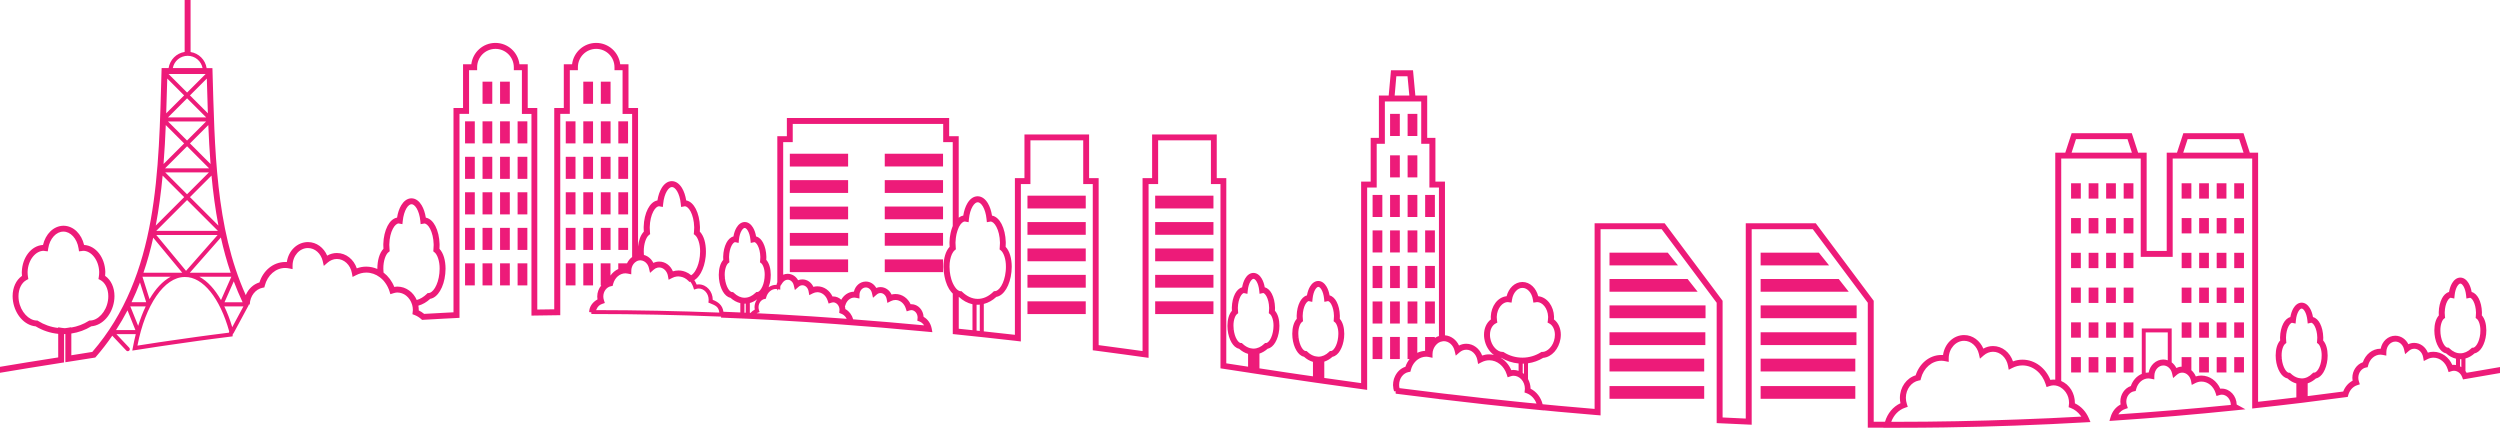 <?xml version="1.0" encoding="utf-8"?>
<!-- Generator: Adobe Illustrator 28.2.0, SVG Export Plug-In . SVG Version: 6.00 Build 0)  -->
<!DOCTYPE svg PUBLIC "-//W3C//DTD SVG 1.1//EN" "http://www.w3.org/Graphics/SVG/1.1/DTD/svg11.dtd">
<svg version="1.1" id="Layer_1" xmlns="http://www.w3.org/2000/svg" xmlns:xlink="http://www.w3.org/1999/xlink" x="0px" y="0px"
	 viewBox="0 0 523.28 89.55" style="enable-background:new 0 0 523.28 89.55;" xml:space="preserve">
<g>
	<defs>
		<rect id="SVGID_1_" x="-36.18" y="-716.34" width="595.28" height="841.89"/>
	</defs>
	<clipPath id="SVGID_00000052827172567304247100000018329812037229479346_">
		<use xlink:href="#SVGID_1_"  style="overflow:visible;"/>
	</clipPath>
	<g style="clip-path:url(#SVGID_00000052827172567304247100000018329812037229479346_);">
		<defs>
			<rect id="SVGID_00000104681734074716925980000008621271048439221392_" width="523.28" height="89.55"/>
		</defs>
		<clipPath id="SVGID_00000011020173465608205220000008534430872067298708_">
			<use xlink:href="#SVGID_00000104681734074716925980000008621271048439221392_"  style="overflow:visible;"/>
		</clipPath>
		<path style="clip-path:url(#SVGID_00000011020173465608205220000008534430872067298708_);fill:#ED1B79;" d="M300.34,40.8h-2.04
			v4.62h2.04V40.8z M294.63,45.42h2.04V40.8h-2.04V45.42z M290.96,45.42H293V40.8h-2.04V45.42z M287.3,45.42h2.04V40.8h-2.04V45.42z
			 M446.55,38.36h-2.04v3.21h2.04V38.36z M442.88,38.36h-2.04v3.21h2.04V38.36z M437.18,41.57h2.04v-3.21h-2.04V41.57z
			 M435.54,38.36h-2.04v3.21h2.04V38.36z M444.51,48.85h2.04v-3.21h-2.04V48.85z M440.84,48.85h2.04v-3.21h-2.04V48.85z
			 M437.18,48.85h2.04v-3.21h-2.04V48.85z M435.54,45.64h-2.04v3.21h2.04V45.64z M444.51,56.13h2.04v-3.21h-2.04V56.13z
			 M440.84,56.13h2.04v-3.21h-2.04V56.13z M437.18,56.13h2.04v-3.21h-2.04V56.13z M435.54,52.92h-2.04v3.21h2.04V52.92z
			 M444.51,63.41h2.04V60.2h-2.04V63.41z M440.84,63.41h2.04V60.2h-2.04V63.41z M437.18,63.41h2.04V60.2h-2.04V63.41z M435.54,60.19
			h-2.04v3.21h2.04V60.19z M444.51,70.69h2.04v-3.21h-2.04V70.69z M440.84,70.69h2.04v-3.21h-2.04V70.69z M437.18,70.69h2.04v-3.21
			h-2.04V70.69z M435.54,67.47h-2.04v3.21h2.04V67.47z M444.51,77.96h2.04v-3.21h-2.04V77.96z M440.84,77.96h2.04v-3.21h-2.04V77.96
			z M437.18,77.96h2.04v-3.21h-2.04V77.96z M433.51,77.96h2.04v-3.21h-2.04V77.96z M469.69,38.36h-2.04v3.21h2.04V38.36z
			 M466.02,38.36h-2.04v3.21h2.04V38.36z M462.35,38.36h-2.04v3.21h2.04V38.36z M458.68,38.36h-2.04v3.21h2.04V38.36z M467.65,48.85
			h2.04v-3.21h-2.04V48.85z M463.98,48.85h2.04v-3.21h-2.04V48.85z M460.31,48.85h2.04v-3.21h-2.04V48.85z M456.65,48.85h2.04v-3.21
			h-2.04V48.85z M467.65,56.13h2.04v-3.21h-2.04V56.13z M463.98,56.13h2.04v-3.21h-2.04V56.13z M460.31,56.13h2.04v-3.21h-2.04
			V56.13z M456.65,56.13h2.04v-3.21h-2.04V56.13z M467.65,63.41h2.04V60.2h-2.04V63.41z M463.98,63.41h2.04V60.2h-2.04V63.41z
			 M460.31,63.41h2.04V60.2h-2.04V63.41z M456.65,63.41h2.04V60.2h-2.04V63.41z M467.65,70.69h2.04v-3.21h-2.04V70.69z
			 M463.98,70.69h2.04v-3.21h-2.04V70.69z M460.31,70.69h2.04v-3.21h-2.04V70.69z M456.65,70.69h2.04v-3.21h-2.04V70.69z
			 M467.65,77.96h2.04v-3.21h-2.04V77.96z M463.98,77.96h2.04v-3.21h-2.04V77.96z M460.31,77.96h2.04v-3.21h-2.04V77.96z
			 M294.63,37.13h2.04v-4.62h-2.04V37.13z M290.96,37.13H293v-4.62h-2.04V37.13z M296.67,23.84h-2.04v4.62h2.04V23.84z M293,23.84
			h-2.04v4.62H293V23.84z M298.3,52.85h2.04v-4.62h-2.04V52.85z M294.63,52.85h2.04v-4.62h-2.04V52.85z M290.96,52.85H293v-4.62
			h-2.04V52.85z M287.3,52.85h2.04v-4.62h-2.04V52.85z M298.3,60.29h2.04v-4.62h-2.04V60.29z M294.63,60.29h2.04v-4.62h-2.04V60.29z
			 M290.96,60.29H293v-4.62h-2.04V60.29z M287.3,60.29h2.04v-4.62h-2.04V60.29z M298.3,67.72h2.04V63.1h-2.04V67.72z M294.63,67.72
			h2.04V63.1h-2.04V67.72z M290.96,67.72H293V63.1h-2.04V67.72z M287.3,67.72h2.04V63.1h-2.04V67.72z M290.96,75.15H293v-4.62h-2.04
			V75.15z M287.3,75.15h2.04v-4.62h-2.04V75.15z M131.46,25.39h-2.04v4.62h2.04V25.39z M125.76,30.01h2.04v-4.62h-2.04V30.01z
			 M122.09,30.01h2.04v-4.62h-2.04V30.01z M118.42,30.01h2.04v-4.62h-2.04V30.01z M127.8,17.1h-2.04v4.62h2.04V17.1z M124.13,17.1
			h-2.04v4.62h2.04V17.1z M129.43,37.44h2.04v-4.62h-2.04V37.44z M125.76,37.44h2.04v-4.62h-2.04V37.44z M122.09,37.44h2.04v-4.62
			h-2.04V37.44z M118.42,37.44h2.04v-4.62h-2.04V37.44z M129.43,44.87h2.04v-4.62h-2.04V44.87z M125.76,44.87h2.04v-4.62h-2.04
			V44.87z M122.09,44.87h2.04v-4.62h-2.04V44.87z M118.42,44.87h2.04v-4.62h-2.04V44.87z M129.43,52.31h2.04v-4.62h-2.04V52.31z
			 M125.76,52.31h2.04v-4.62h-2.04V52.31z M122.09,52.31h2.04v-4.62h-2.04V52.31z M118.42,52.31h2.04v-4.62h-2.04V52.31z
			 M122.09,59.74h2.04v-4.62h-2.04V59.74z M118.42,59.74h2.04v-4.62h-2.04V59.74z M241.79,43.63h12.2v-2.67h-12.2V43.63z
			 M241.79,49.15h12.2v-2.67h-12.2V49.15z M241.79,54.68h12.2v-2.67h-12.2V54.68z M336.89,52.88v2.67h14.33l-2.14-2.67H336.89z
			 M336.89,61.07h18.45l-2.1-2.67h-16.35V61.07z M336.89,66.6h20.1v-2.67h-20.1V66.6z M336.89,72.22h20.06v-2.67h-20.06V72.22z
			 M336.89,77.75h19.82v-2.67h-19.82V77.75z M241.79,60.21h12.2v-2.67h-12.2V60.21z M241.79,65.74h12.2v-2.67h-12.2V65.74z
			 M215.06,43.63h12.2v-2.67h-12.2V43.63z M215.06,49.15h12.2v-2.67h-12.2V49.15z M215.06,54.68h12.2v-2.67h-12.2V54.68z
			 M215.06,60.21h12.2v-2.67h-12.2V60.21z M215.06,65.74h12.2v-2.67h-12.2V65.74z M177.52,32.18h-12.2v2.67h12.2V32.18z
			 M177.52,37.71h-12.2v2.67h12.2V37.71z M177.52,43.24h-12.2v2.67h12.2V43.24z M177.52,48.76h-12.2v2.67h12.2V48.76z M165.32,56.96
			h12.2v-2.67h-12.2V56.96z M185.19,34.85h12.2v-2.67h-12.2V34.85z M185.19,40.38h12.2v-2.67h-12.2V40.38z M185.19,45.9h12.2v-2.67
			h-12.2V45.9z M185.19,51.43h12.2v-2.67h-12.2V51.43z M185.19,56.96h12.2v-2.67h-12.2V56.96z M368.52,52.88v2.67h14.33l-2.14-2.67
			H368.52z M368.52,61.07h18.45l-2.1-2.67h-16.35V61.07z M368.52,66.6h20.1v-2.67h-20.1V66.6z M368.52,72.22h20.06v-2.67h-20.06
			V72.22z M368.52,77.75h19.82v-2.67h-19.82V77.75z M336.89,83.48h19.82v-2.67h-19.82V83.48z M368.52,83.48h19.82v-2.67h-19.82
			V83.48z M108.34,30.01h2.04v-4.62h-2.04V30.01z M104.67,30.01h2.04v-4.62h-2.04V30.01z M101,30.01h2.04v-4.62H101V30.01z
			 M97.34,30.01h2.04v-4.62h-2.04V30.01z M104.67,21.72h2.04V17.1h-2.04V21.72z M101,21.72h2.04V17.1H101V21.72z M108.34,37.44h2.04
			v-4.62h-2.04V37.44z M104.67,37.44h2.04v-4.62h-2.04V37.44z M101,37.44h2.04v-4.62H101V37.44z M97.34,37.44h2.04v-4.62h-2.04
			V37.44z M108.34,44.87h2.04v-4.62h-2.04V44.87z M104.67,44.87h2.04v-4.62h-2.04V44.87z M101,44.87h2.04v-4.62H101V44.87z
			 M97.34,44.87h2.04v-4.62h-2.04V44.87z M108.34,52.31h2.04v-4.62h-2.04V52.31z M104.67,52.31h2.04v-4.62h-2.04V52.31z M101,52.31
			h2.04v-4.62H101V52.31z M97.34,52.31h2.04v-4.62h-2.04V52.31z M108.34,59.74h2.04v-4.62h-2.04V59.74z M104.67,59.74h2.04v-4.62
			h-2.04V59.74z M101,59.74h2.04v-4.62H101V59.74z M97.34,59.74h2.04v-4.62h-2.04V59.74z M468.17,84.68
			c-0.05-1.8-1.38-3.32-3.13-3.34c-0.11,0-0.21,0.01-0.31,0.02c-0.7-1.59-2.18-2.74-3.96-2.75c-0.4,0-0.79,0.06-1.16,0.18
			c-0.21-0.51-0.53-0.95-0.93-1.3v-2.74h-2.04v2c-0.4,0.01-0.77,0.11-1.11,0.27c-0.23-0.47-0.57-0.87-0.97-1.17v-7.1h-6.26v9.51
			c-1.07,0.45-1.9,1.39-2.29,2.54c-1.31,0.45-2.2,1.76-2.2,3.27c0,0.21,0.02,0.41,0.05,0.6c-0.99,0.51-1.74,1.45-2.07,2.58
			l-0.26,0.86l0.89-0.06c8.49-0.56,17.01-1.29,25.57-2.17l2-0.21l-1.76-0.96C468.21,84.7,468.19,84.69,468.17,84.68 M449.12,69.57
			h4.62v5.84c-0.3-0.1-0.61-0.16-0.94-0.16c-1.55,0.01-2.77,1.2-3.06,2.72c-0.01,0-0.03,0-0.04,0c-0.2,0-0.39,0.02-0.58,0.05V69.57z
			 M443.38,86.73c0.35-0.53,0.85-0.93,1.41-1.11l0.59-0.2l-0.19-0.59c-0.08-0.25-0.13-0.5-0.13-0.76c0-1.12,0.73-1.99,1.57-2.15
			l0.39-0.08l0.1-0.38c0.34-1.33,1.39-2.25,2.58-2.25h0.01c0.15,0,0.3,0.02,0.47,0.06l0.74,0.15l0.01-0.75
			c0.02-1.26,0.91-2.18,1.89-2.17c0.82-0.01,1.58,0.65,1.81,1.62l0.23,1.01l0.78-0.68c0.33-0.29,0.71-0.45,1.12-0.45
			c0.86-0.01,1.65,0.71,1.85,1.74l0.15,0.83l0.75-0.38c0.4-0.2,0.83-0.32,1.28-0.32c1.34,0,2.52,0.98,2.97,2.42l0.18,0.6l0.6-0.19
			c0.2-0.06,0.36-0.09,0.52-0.09c0.97,0,1.86,0.91,1.88,2.15C459.04,85.54,451.2,86.2,443.38,86.73 M150.94,66.48L150.94,66.48
			L150.94,66.48L150.94,66.48z M516.05,79.33c2.52-0.42,4.93-0.84,7.47-1.29v-1.25c-2.38,0.42-4.86,0.84-7.23,1.24
			c-0.07-0.13-0.15-0.26-0.24-0.38v-2.61c0.7-0.19,1.35-0.57,1.91-1.08c0.68-0.14,1.2-0.66,1.58-1.29c0.43-0.72,0.73-1.66,0.84-2.71
			c0.03-0.28,0.04-0.55,0.04-0.81c-0.01-1.29-0.29-2.41-0.94-3.14c0.01-0.17,0.02-0.35,0.02-0.53c0-0.05,0-0.09,0-0.12
			c-0.03-1.12-0.27-2.12-0.67-2.89c-0.34-0.63-0.82-1.18-1.48-1.35c-0.12-0.71-0.34-1.34-0.65-1.86c-0.38-0.63-0.95-1.15-1.72-1.16
			c-0.77,0.01-1.34,0.53-1.72,1.16c-0.31,0.52-0.52,1.15-0.65,1.86c-0.66,0.17-1.15,0.72-1.48,1.35c-0.4,0.77-0.64,1.77-0.67,2.87
			c0,0.04,0,0.1,0,0.17c0,0.17,0.01,0.34,0.02,0.51c-0.65,0.73-0.93,1.85-0.94,3.14c0,0.26,0.01,0.53,0.04,0.81
			c0.11,1.05,0.41,1.98,0.84,2.7c0.38,0.63,0.89,1.15,1.57,1.29c0.61,0.55,1.31,0.94,2.08,1.12v1.32c-0.15-0.02-0.31-0.04-0.46-0.04
			c-0.11,0-0.21,0.01-0.31,0.02c-0.7-1.59-2.18-2.74-3.96-2.75c-0.4,0-0.79,0.06-1.16,0.18c-0.48-1.18-1.55-2.03-2.86-2.04
			c-0.44,0-0.85,0.1-1.22,0.28c-0.52-1.04-1.52-1.77-2.73-1.78c-1.55,0.01-2.77,1.2-3.06,2.72c-0.02,0-0.03,0-0.04,0
			c-1.73,0-3.14,1.22-3.69,2.83c-1.3,0.45-2.2,1.76-2.2,3.27c0,0.21,0.02,0.4,0.05,0.6c-0.9,0.47-1.59,1.28-1.96,2.26
			c-2.49,0.33-4.96,0.66-7.44,0.96v-2.67c0.63-0.21,1.21-0.56,1.72-1.02c0.68-0.14,1.2-0.66,1.58-1.29
			c0.43-0.72,0.73-1.66,0.84-2.71c0.03-0.28,0.04-0.55,0.04-0.81c-0.01-1.28-0.29-2.41-0.94-3.14c0.01-0.17,0.02-0.35,0.02-0.53
			v-0.13c-0.03-1.12-0.27-2.12-0.67-2.89c-0.33-0.63-0.81-1.18-1.48-1.35c-0.12-0.71-0.34-1.35-0.65-1.86
			c-0.38-0.63-0.95-1.15-1.72-1.16c-0.77,0.01-1.34,0.53-1.72,1.16c-0.31,0.52-0.52,1.15-0.65,1.86c-0.66,0.17-1.15,0.72-1.48,1.35
			c-0.4,0.77-0.64,1.77-0.67,2.87c0,0.05,0,0.1,0,0.16c0,0.18,0.01,0.35,0.02,0.51c-0.65,0.73-0.93,1.85-0.94,3.14
			c0,0.26,0.01,0.53,0.04,0.81h0c0.11,1.05,0.4,1.98,0.84,2.7c0.38,0.63,0.89,1.15,1.57,1.29c0.55,0.5,1.19,0.88,1.88,1.07v2.91
			c-1.4,0.17-2.8,0.33-4.21,0.49c-1.27,0.14-2.53,0.29-3.8,0.43V31.95h-1.74l-1.32-4.07H457l-1.33,4.07h-2.15v20.58h-4.2l0-20.58
			h-1.79l-1.32-4.07h-12.59l-1.33,4.07h-2.1v47.52c-0.11-0.01-0.23-0.02-0.35-0.02c-0.23,0-0.46,0.03-0.67,0.07
			c-0.98-2.46-3.2-4.24-5.85-4.24c-0.7,0-1.36,0.13-1.98,0.36c-0.62-1.85-2.23-3.21-4.18-3.21c-0.73,0-1.42,0.2-2.02,0.54
			c-0.7-1.65-2.21-2.84-4.03-2.84c-2.28,0.01-4.09,1.85-4.41,4.18c-0.11-0.01-0.23-0.01-0.34-0.01c-2.54,0-4.62,1.82-5.39,4.26
			c-1.93,0.58-3.3,2.5-3.3,4.74c0,0.38,0.04,0.75,0.12,1.1c-1.54,0.71-2.72,2.13-3.23,3.87c-0.64,0-1.27,0-1.9,0
			c-0.16,0-0.31,0-0.47,0V62.96l-12.13-16.23h-14.65v40.88c-1.61-0.07-3.23-0.15-4.85-0.23V62.96l-12.13-16.23h-14.66v38.86
			c-2.43-0.2-4.87-0.42-7.32-0.64c-0.04,0-0.07-0.01-0.11-0.01c-1.15-0.11-2.3-0.22-3.45-0.33c-0.36-1.44-1.28-2.63-2.52-3.25
			c-0.01-0.74-0.21-1.43-0.54-2.03v-3.29c1.15-0.16,2.22-0.55,3.17-1.13c1.83-0.18,3.28-1.89,3.63-3.99
			c0.04-0.29,0.07-0.57,0.07-0.85c0-1.33-0.52-2.53-1.44-3.21c0.01-0.14,0.02-0.29,0.02-0.44c0-0.06,0-0.11,0-0.15
			c-0.08-2.18-1.42-4.07-3.31-4.27c-0.43-1.66-1.67-2.97-3.31-2.98c-1.64,0.02-2.88,1.32-3.31,2.98c-1.89,0.2-3.23,2.09-3.31,4.25
			c0,0.05,0,0.1,0,0.16c0,0.15,0.01,0.3,0.02,0.45c-0.93,0.69-1.44,1.88-1.44,3.21c0,0.27,0.02,0.56,0.07,0.85h0
			c0.23,1.42,0.98,2.66,2,3.37c-0.32-0.07-0.65-0.12-1-0.12c-0.51,0-1,0.09-1.46,0.24c-0.53-1.42-1.8-2.46-3.34-2.46
			c-0.54,0-1.05,0.14-1.5,0.37c-0.55-1.18-1.63-2.03-2.94-2.14V38.01h-2l0-9.15h-1.72V20h-2.48l-0.49-5.29h-4.61L290.67,20h-2.05
			v8.86h-1.72v9.15l-2,0v42.18c-2.56-0.35-5.13-0.71-7.71-1.08V75.7c0.63-0.21,1.21-0.56,1.72-1.02c0.68-0.14,1.2-0.66,1.58-1.29
			c0.43-0.72,0.73-1.66,0.84-2.71c0.03-0.28,0.04-0.55,0.04-0.81c-0.01-1.28-0.29-2.41-0.94-3.14c0.01-0.17,0.02-0.34,0.02-0.52
			v-0.14c-0.03-1.12-0.27-2.12-0.67-2.89c-0.33-0.63-0.82-1.18-1.48-1.35c-0.12-0.71-0.34-1.35-0.65-1.86
			c-0.38-0.63-0.95-1.15-1.72-1.16c-0.77,0.01-1.34,0.53-1.72,1.16c-0.31,0.51-0.52,1.15-0.65,1.86c-0.66,0.17-1.14,0.72-1.48,1.35
			c-0.4,0.77-0.64,1.77-0.67,2.87c0,0.04,0,0.1,0,0.17c0,0.17,0.01,0.34,0.02,0.51c-0.65,0.73-0.93,1.85-0.94,3.14
			c0,0.26,0.01,0.53,0.04,0.81h0c0.11,1.05,0.4,1.98,0.84,2.7c0.38,0.63,0.89,1.15,1.57,1.29c0.55,0.5,1.19,0.88,1.88,1.07v3.03
			c-0.79-0.11-1.58-0.23-2.36-0.34c-1.11-0.16-2.22-0.33-3.33-0.49c-1.83-0.27-3.67-0.56-5.51-0.84v-3.09
			c0.63-0.21,1.21-0.56,1.72-1.02c0.68-0.14,1.2-0.66,1.58-1.29c0.43-0.72,0.73-1.66,0.84-2.71c0.03-0.28,0.04-0.55,0.04-0.81
			c-0.01-1.29-0.29-2.41-0.94-3.14c0.01-0.16,0.02-0.32,0.02-0.49c0-0.07,0-0.13,0-0.18c-0.03-1.11-0.27-2.11-0.67-2.88
			c-0.33-0.63-0.81-1.18-1.48-1.35c-0.12-0.71-0.34-1.34-0.65-1.86c-0.37-0.63-0.95-1.15-1.72-1.16c-0.77,0.01-1.35,0.53-1.72,1.16
			c-0.31,0.52-0.52,1.15-0.65,1.86c-0.66,0.17-1.14,0.72-1.48,1.35c-0.4,0.77-0.64,1.77-0.67,2.88c0,0.04,0,0.09,0,0.15
			c0,0.18,0.01,0.36,0.02,0.53c-0.65,0.73-0.93,1.85-0.94,3.14c0,0.26,0.01,0.54,0.04,0.82c0.11,1.05,0.4,1.98,0.83,2.7
			c0.38,0.63,0.89,1.15,1.57,1.29c0.55,0.5,1.19,0.88,1.88,1.07v2.68c-1.53-0.24-3.04-0.47-4.56-0.7V37.29h-2v-9.15h-13.53v9.15
			l-2,0v36.19c-1.19-0.16-2.39-0.33-3.58-0.49c-1.22-0.17-2.43-0.33-3.64-0.49c-0.66-0.09-1.32-0.17-1.97-0.26V37.29h-2v-9.15
			h-13.53v9.15l-2,0v32.79c-2.18-0.25-4.35-0.49-6.51-0.72v-5.74c0.97-0.25,1.86-0.76,2.63-1.48c0.87-0.15,1.54-0.81,2.06-1.65
			c0.57-0.94,0.96-2.18,1.1-3.58c0.04-0.37,0.06-0.73,0.06-1.08c-0.01-1.74-0.42-3.25-1.28-4.17c0.02-0.25,0.03-0.51,0.03-0.78
			c0-0.07,0-0.14,0-0.2c-0.04-1.47-0.36-2.79-0.88-3.8c-0.46-0.88-1.12-1.59-2-1.75c-0.16-1-0.45-1.89-0.87-2.59
			c-0.49-0.82-1.21-1.45-2.14-1.46c-0.93,0.01-1.65,0.64-2.14,1.46c-0.42,0.7-0.71,1.59-0.87,2.59c-0.35,0.06-0.67,0.22-0.95,0.43
			V28.51h-2V24.7H164.7v3.81h-2v30.56c-0.07,0.18-0.13,0.36-0.16,0.55c-0.03,0-0.05,0-0.08,0c-0.59,0-1.13,0.19-1.58,0.51
			c0.2-0.54,0.35-1.14,0.41-1.79c0.03-0.27,0.04-0.54,0.04-0.81c-0.01-1.28-0.29-2.41-0.94-3.14c0.01-0.17,0.02-0.33,0.02-0.51
			c0-0.06,0-0.11,0-0.16c-0.03-1.11-0.27-2.11-0.67-2.88c-0.33-0.64-0.81-1.18-1.48-1.35c-0.12-0.71-0.34-1.34-0.65-1.86
			c-0.38-0.63-0.95-1.15-1.72-1.16c-0.77,0.01-1.34,0.53-1.72,1.16c-0.31,0.52-0.53,1.15-0.65,1.86c-0.66,0.17-1.15,0.72-1.48,1.35
			c-0.4,0.77-0.64,1.77-0.67,2.87c0,0.05,0,0.1,0,0.16c0,0.18,0.01,0.35,0.02,0.52c-0.65,0.73-0.93,1.85-0.94,3.14
			c0,0.26,0.01,0.53,0.04,0.81h0c0.11,1.05,0.4,1.98,0.83,2.7c0.38,0.63,0.89,1.15,1.57,1.29c0.61,0.55,1.31,0.94,2.07,1.12v1.95
			c-1.18-0.05-2.36-0.1-3.54-0.15c-0.19-1.42-1.16-2.08-2.23-2.49c0-1.75-1.28-3.23-2.94-3.24c-0.15,0-0.29,0.02-0.43,0.04
			c-0.13-0.33-0.3-0.63-0.49-0.92c0.55-0.33,1-0.87,1.37-1.52c0.51-0.92,0.87-2.09,1.01-3.41c0.04-0.36,0.05-0.72,0.05-1.07
			c-0.01-1.75-0.41-3.26-1.28-4.17c0.02-0.25,0.03-0.51,0.03-0.77c0-0.07,0-0.14,0-0.21c-0.04-1.46-0.36-2.79-0.88-3.79
			c-0.46-0.88-1.12-1.59-2-1.75c-0.16-1-0.45-1.88-0.87-2.58c-0.49-0.82-1.21-1.45-2.14-1.46c-0.93,0.01-1.65,0.64-2.14,1.46
			c-0.42,0.7-0.72,1.59-0.87,2.58c-0.88,0.16-1.54,0.87-2,1.75c-0.53,1.01-0.84,2.33-0.88,3.79c0,0.07,0,0.15,0,0.23
			c0,0.26,0.01,0.51,0.03,0.76c-0.68,0.72-1.07,1.82-1.21,3.11V22.6h-2v-9.15h-1.73c-0.31-2.52-2.44-4.47-5.04-4.47
			c-2.6,0.01-4.73,1.95-5.04,4.47h-1.73v9.15l-2,0v42.14c-1.18,0.01-2.36,0.03-3.55,0.05V22.6h-2v-9.15h-1.73
			c-0.31-2.52-2.44-4.47-5.04-4.47c-2.6,0.01-4.73,1.95-5.04,4.47h-1.73v9.15l-2,0v42.77c-0.64,0.03-1.29,0.06-1.93,0.1
			c-1.41,0.07-2.81,0.15-4.21,0.23c-0.35-0.28-0.72-0.53-1.13-0.73c0-0.02,0-0.04,0-0.05c0-0.32-0.03-0.64-0.08-0.94
			c0.91-0.26,1.75-0.75,2.48-1.43c0.86-0.15,1.54-0.81,2.05-1.65c0.57-0.94,0.96-2.18,1.1-3.58c0.04-0.36,0.06-0.72,0.06-1.07
			c-0.01-1.74-0.42-3.26-1.28-4.17c0.02-0.25,0.03-0.5,0.03-0.77c0-0.07,0-0.14,0-0.21c-0.04-1.46-0.36-2.78-0.88-3.79
			c-0.46-0.88-1.12-1.59-2-1.75c-0.16-1-0.45-1.88-0.87-2.59c-0.49-0.82-1.2-1.45-2.14-1.46c-0.93,0.01-1.65,0.65-2.14,1.46
			c-0.42,0.7-0.72,1.59-0.87,2.58c-0.88,0.16-1.54,0.87-2,1.75c-0.52,1.01-0.84,2.33-0.88,3.79c0,0.07,0,0.15,0,0.22
			c0,0.26,0.01,0.52,0.03,0.76c-0.86,0.92-1.26,2.42-1.28,4.17c0,0.02,0,0.04,0,0.06c-0.72-0.31-1.5-0.48-2.32-0.49
			c-0.7,0-1.36,0.13-1.98,0.36c-0.62-1.85-2.23-3.21-4.18-3.21c-0.73,0-1.42,0.2-2.02,0.55c-0.7-1.65-2.21-2.84-4.03-2.84
			c-2.28,0.01-4.09,1.85-4.41,4.18c-0.11-0.01-0.23-0.01-0.34-0.01c-2.54,0.01-4.62,1.82-5.39,4.27c-1.3,0.39-2.33,1.38-2.87,2.67
			c-6.38-14.15-6.49-30.88-6.96-46.92l-0.02-0.6h-1.21c-0.27-1.74-1.63-3.1-3.36-3.37V0h-1.24v10.87c-1.73,0.27-3.09,1.64-3.36,3.37
			h-1.46l-0.02,0.6c-0.6,20.83-0.61,42.78-14.49,58.82c-1.39,0.22-2.87,0.46-4.39,0.7v-4.55c1.51-0.22,2.93-0.75,4.18-1.51
			c2.36-0.19,4.31-2.43,4.76-5.21c0.06-0.38,0.09-0.75,0.09-1.11c0-1.79-0.71-3.38-1.96-4.24c0.02-0.22,0.04-0.46,0.04-0.7
			c0-0.07,0-0.14,0-0.21c-0.11-2.92-1.95-5.4-4.44-5.56c-0.53-2.25-2.18-4-4.3-4.02c-2.13,0.02-3.77,1.77-4.3,4.02
			c-2.49,0.15-4.32,2.64-4.43,5.56c0,0.07-0.01,0.15-0.01,0.23c0,0.24,0.02,0.47,0.04,0.69c-1.25,0.86-1.96,2.45-1.96,4.24
			c0,0.36,0.03,0.73,0.09,1.11c0.45,2.77,2.39,5,4.74,5.21c1.4,0.85,3,1.4,4.71,1.57v4.93C7.81,75.49,3.47,76.19,0,76.78v1.25v0
			c3.55-0.61,8.32-1.37,12.89-2.09l0.52-0.08v-5.93c0.02,0,0.05,0,0.07,0c0.02,0,0.04,0,0.06,0c0.05,0,0.1,0,0.14,0v5.89l0.72-0.11
			c1.85-0.29,3.66-0.58,5.33-0.84l0.22-0.04l0.15-0.17c1.24-1.42,2.36-2.89,3.4-4.39l2.94,3.11c0.08,0.09,0.2,0.13,0.31,0.13
			c0.1,0,0.21-0.04,0.29-0.12c0.17-0.16,0.18-0.43,0.02-0.6l-2.69-2.85l4.05,0c-0.23,0.92-0.44,1.87-0.62,2.85l-0.11,0.59l0.6-0.09
			c1.67-0.26,3.34-0.52,5-0.77c0.85-0.13,1.69-0.25,2.54-0.37c1.88-0.27,3.75-0.54,5.61-0.8c0.96-0.13,1.93-0.26,2.9-0.39
			c1.33-0.18,2.67-0.35,4-0.51l0.33-0.04l0.04-0.33c0.01-0.07,0.02-0.12,0.03-0.19c0.06-0.04,0.12-0.09,0.16-0.16l3.13-5.81
			c0.03-0.05,0.03-0.11,0.04-0.16l0.21-0.04c0.06-1.79,1.23-3.2,2.66-3.48l0.39-0.08l0.1-0.38c0.56-2.17,2.28-3.7,4.28-3.69
			c0.26,0,0.52,0.04,0.79,0.09l0.74,0.15l0-0.76c0.02-2.07,1.5-3.66,3.22-3.65c1.45,0,2.71,1.12,3.09,2.73l0.23,1.01l0.78-0.68
			c0.56-0.48,1.22-0.77,1.94-0.77c1.51-0.01,2.84,1.22,3.15,2.94l0.15,0.82l0.75-0.38c0.66-0.34,1.37-0.53,2.12-0.53
			c1.03,0,2,0.35,2.81,0.96c0.06,0.05,0.13,0.09,0.19,0.15c0.05,0.04,0.1,0.09,0.15,0.13c0.06,0.05,0.12,0.11,0.18,0.16
			c0.05,0.05,0.09,0.09,0.14,0.14c0.06,0.06,0.11,0.12,0.17,0.18c0.04,0.05,0.09,0.1,0.13,0.16c0.05,0.06,0.1,0.13,0.15,0.2
			c0.04,0.06,0.08,0.11,0.12,0.17c0.05,0.07,0.09,0.14,0.14,0.21c0.04,0.06,0.08,0.12,0.11,0.18c0.04,0.07,0.08,0.14,0.12,0.22
			c0.04,0.06,0.07,0.13,0.1,0.19c0.04,0.08,0.08,0.17,0.11,0.25c0.03,0.06,0.05,0.11,0.08,0.17c0.06,0.15,0.11,0.3,0.16,0.45
			l0.09,0.3l0.09,0.3l0.6-0.19c0.08-0.03,0.17-0.04,0.25-0.07c0.21-0.06,0.42-0.09,0.63-0.09c0.01,0,0.01,0,0.02,0
			c0.14,0,0.27,0.02,0.41,0.04c0.05,0.01,0.1,0.02,0.15,0.03c0.12,0.03,0.25,0.06,0.37,0.1c0.06,0.02,0.11,0.05,0.16,0.07
			c0.08,0.03,0.15,0.07,0.22,0.1c0.06,0.03,0.11,0.06,0.17,0.09c0.1,0.06,0.21,0.13,0.3,0.21c0.05,0.03,0.09,0.07,0.13,0.11
			c0.08,0.07,0.17,0.15,0.24,0.23c0.02,0.03,0.05,0.05,0.07,0.07c0.1,0.12,0.2,0.24,0.29,0.37c0.02,0.02,0.03,0.05,0.05,0.07
			c0.19,0.28,0.34,0.6,0.45,0.95c0.01,0.03,0.02,0.06,0.03,0.09l0.02,0.05c0.1,0.35,0.15,0.72,0.15,1.1c0,0.08-0.02,0.21-0.04,0.38
			l-0.05,0.48l0.45,0.17c0.5,0.19,0.96,0.48,1.38,0.85l0.19,0.17l0.26-0.02c1.49-0.08,2.97-0.17,4.45-0.25
			c0.73-0.04,1.45-0.07,2.18-0.11c0.12-0.01,0.23-0.01,0.35-0.02l0.59-0.03V23.84l2,0V14.7h1.69v-0.62c0-2.13,1.71-3.85,3.84-3.85
			c2.12,0,3.83,1.72,3.84,3.85v0.62h1.69l0,9.15h2v42.21l0.63-0.01c1.59-0.03,3.19-0.05,4.79-0.07l0.61-0.01V23.84l2,0V14.7h1.69
			v-0.62c0-2.13,1.71-3.85,3.83-3.85c2.12,0,3.83,1.72,3.83,3.85v0.62h1.69v9.15h2V53.8c-0.46,0.33-0.82,0.79-1.07,1.32h-1.83v1.19
			c-0.65,0.3-1.21,0.77-1.63,1.37v-2.56h-2.04v4.62h0.12c-0.53,0.62-0.85,1.44-0.85,2.33c0,0.21,0.02,0.41,0.05,0.6
			c-0.04,0.02-0.08,0.04-0.11,0.07c-0.9,0.52-1.61,1.43-1.63,2.58l0.46,0.06l0,0.35c0.13,0,0.26,0,0.39,0
			c8.87,0,17.78,0.18,26.75,0.54l0.02-0.41h0l-0.02,0.62c3.88,0.15,7.78,0.33,11.69,0.55c4,0.22,8.03,0.49,12.07,0.78v0
			c6.49,0.46,13.04,1.01,19.64,1.64l0.84,0.08L195,68.7c-0.21-1.03-0.82-1.9-1.68-2.38c-0.08-1.43-1.14-2.64-2.57-2.65
			c-0.05,0-0.1,0-0.15,0c-0.58-1.24-1.76-2.13-3.17-2.13c-0.29,0-0.56,0.04-0.82,0.11c-0.41-0.9-1.27-1.55-2.31-1.56
			c-0.31,0-0.61,0.06-0.89,0.18c-0.44-0.79-1.23-1.34-2.18-1.34c-1.25,0.01-2.22,0.93-2.5,2.12c-1.15,0.03-2.11,0.72-2.65,1.69
			c-0.44-0.42-1.02-0.69-1.68-0.69c-0.05,0-0.1,0-0.15,0.01c-0.58-1.24-1.75-2.13-3.17-2.13c-0.29,0-0.56,0.04-0.83,0.11
			c-0.41-0.9-1.27-1.56-2.31-1.56c-0.31,0-0.61,0.06-0.89,0.17c-0.44-0.79-1.24-1.34-2.19-1.34c-0.33,0-0.65,0.07-0.93,0.19V29.75h2
			v-3.81h31.49v3.81h2v17.56c-0.02,0.06-0.04,0.12-0.07,0.18c-0.05,0.14-0.11,0.28-0.15,0.42c-0.04,0.13-0.08,0.27-0.12,0.41
			c-0.04,0.15-0.08,0.29-0.11,0.45c-0.04,0.16-0.06,0.34-0.09,0.51c-0.02,0.14-0.05,0.27-0.07,0.42c-0.03,0.27-0.05,0.56-0.06,0.84
			c0,0.05-0.01,0.1-0.01,0.14c0,0.04,0,0.08,0,0.12c0,0.03,0,0.05,0,0.08c0,0.18,0.01,0.35,0.02,0.52c0.01,0.09,0,0.18,0.01,0.26
			c-0.86,0.92-1.26,2.42-1.28,4.17c0,0.35,0.02,0.71,0.06,1.08h0c0,0.02,0.01,0.05,0.01,0.07c0.03,0.27,0.07,0.53,0.12,0.78
			c0.02,0.11,0.04,0.23,0.07,0.34c0.05,0.21,0.1,0.41,0.15,0.6c0.02,0.07,0.04,0.14,0.06,0.2c0.08,0.27,0.18,0.52,0.28,0.76
			c0.02,0.05,0.04,0.09,0.06,0.14c0.09,0.19,0.18,0.38,0.29,0.56c0.02,0.04,0.04,0.08,0.06,0.11c0.02,0.04,0.05,0.07,0.07,0.11
			c0.02,0.02,0.03,0.05,0.05,0.07c0.2,0.3,0.42,0.57,0.66,0.8v8.47l0.56,0.06c4.17,0.42,8.37,0.88,12.6,1.36
			c0.14,0.02,0.27,0.03,0.4,0.05l0.69,0.08V38.53h2v-9.15h11.05v9.15h2v34.79l0.57,0.07c0.82,0.11,1.65,0.22,2.48,0.33
			c1.21,0.16,2.42,0.32,3.64,0.49c1.42,0.19,2.85,0.39,4.28,0.59l0.71,0.1V38.53l2,0v-9.15h11.05v9.15h2v38.57l0.53,0.08
			c1.83,0.28,3.66,0.55,5.5,0.84c0.1,0.02,0.2,0.03,0.3,0.05l0.72,0.11v0l0.41,0.06c2.02,0.31,4.04,0.62,6.04,0.92
			c1.11,0.16,2.22,0.33,3.33,0.49c1.03,0.15,2.05,0.3,3.08,0.45l0.71,0.1v0l0.41,0.06c3,0.43,5.99,0.85,8.96,1.25l0.71,0.1V39.25
			l2,0v-9.15h1.71v-8.86h0.7v0h5.79v0h1.12v8.86h1.71v9.15h2v31.08c0,0-0.01,0-0.01,0.01c-0.3,0.09-0.59,0.22-0.85,0.39v-0.19h-2.04
			v2.9c-0.58,0.03-1.13,0.17-1.63,0.41v-3.31h-2.04v4.62h0.42c-0.37,0.47-0.68,1.02-0.87,1.61c-1.07,0.34-1.89,1.2-2.3,2.28
			c-0.03,0.09-0.07,0.17-0.1,0.26c-0.01,0.03-0.01,0.05-0.02,0.08c-0.11,0.38-0.17,0.78-0.17,1.19v0c0,0.05,0.01,0.09,0.01,0.13
			c0.01,0.43,0.09,0.84,0.21,1.21l0.28-0.09l0.07,0.58c0.04,0.01,0.08,0.01,0.12,0.01c2.99,0.38,5.96,0.75,8.92,1.1v0.02l0.57,0.05
			c0.37,0.04,0.74,0.08,1.11,0.13c2.2,0.26,4.4,0.51,6.59,0.76c0.02,0,0.04,0,0.06,0.01c0.12,0.01,0.25,0.03,0.38,0.04l0.15,0.02
			c0.22,0.02,0.42,0.04,0.63,0.07c0.03,0,0.06,0.01,0.09,0.01c2.46,0.27,4.91,0.53,7.35,0.78l0.12,0.01l0.08,0.01
			c1.33,0.13,2.67,0.28,4.01,0.4l0.84,0.08l0-0.02c1.02,0.1,2.05,0.2,3.07,0.3c0.04,0,0.08,0.01,0.12,0.01
			c2.65,0.24,5.29,0.48,7.93,0.69l0.06,0l0.67,0.06V47.97h12.79l11.51,15.4v25.19l0.59,0.03c0.02,0,0.03,0,0.04,0
			c2.02,0.1,4.04,0.19,6.05,0.28l0.65,0.03V47.97h12.79l11.51,15.4l0,26.14h0.66c0.35,0,0.7,0,1.05,0c0.52,0,1.05,0,1.57,0
			l-0.01,0.03h0.05v0l0.76,0h0c0.58,0,1.16,0,1.75,0c1.69,0,3.37-0.01,5.06-0.02c0.07,0,0.14,0,0.22,0
			c1.58-0.01,3.16-0.03,4.73-0.05c9.98-0.15,19.92-0.51,29.89-1.08l0.05,0l0.83-0.05h0l-0.35-0.82c-0.59-1.37-1.62-2.49-2.91-3.1
			c0-0.02,0-0.03,0-0.05c0-0.01,0-0.02,0-0.03c0-0.21-0.02-0.42-0.04-0.63c-0.01-0.07-0.02-0.14-0.03-0.21
			c-0.03-0.2-0.07-0.4-0.12-0.59c-0.02-0.06-0.04-0.12-0.06-0.18c-0.04-0.14-0.09-0.28-0.15-0.42c-0.03-0.07-0.06-0.14-0.09-0.21
			c-0.08-0.17-0.17-0.34-0.26-0.5c-0.03-0.05-0.07-0.1-0.1-0.15c-0.09-0.13-0.18-0.26-0.29-0.39c-0.03-0.04-0.06-0.08-0.09-0.11
			c-0.14-0.15-0.28-0.3-0.43-0.44c-0.02-0.02-0.04-0.04-0.07-0.06c-0.33-0.28-0.71-0.52-1.11-0.69c-0.01,0-0.01-0.01-0.02-0.01
			V33.19h0.45l0,0h16.05l0,0h0.14v20.58h6.69V33.19h0.5v0h16.05v0h0.09v52.32l0.69-0.08c1.49-0.16,2.99-0.33,4.49-0.5
			c1.58-0.18,3.17-0.37,4.76-0.56l0.43-0.05v0l0.7-0.09c2.84-0.35,5.68-0.72,8.53-1.1l0.4-0.05l0.11-0.4c0.28-1,0.98-1.76,1.83-2.04
			l0.59-0.2l-0.19-0.59c-0.08-0.25-0.13-0.5-0.13-0.76c0-1.12,0.73-1.99,1.57-2.15l0.39-0.08l0.1-0.38c0.34-1.34,1.4-2.25,2.59-2.25
			c0.14,0,0.3,0.02,0.47,0.06l0.74,0.15l0.01-0.76c0.01-1.26,0.9-2.18,1.89-2.18c0.83-0.01,1.58,0.65,1.81,1.62l0.23,1.01l0.78-0.68
			c0.33-0.29,0.71-0.45,1.13-0.45c0.86-0.01,1.66,0.71,1.85,1.74l0.15,0.83l0.75-0.38c0.4-0.21,0.83-0.32,1.28-0.32
			c1.34,0,2.52,0.98,2.97,2.42l0.19,0.6l0.6-0.19c0.19-0.06,0.35-0.09,0.51-0.09c0.75,0,1.43,0.52,1.73,1.33l0.18,0.48l0.39-0.07
			L516.05,79.33z M14.2,68.61c-0.19,0.03-0.36,0.06-0.52,0.07c-0.06,0-0.12,0-0.17,0.01c-0.18,0-0.38-0.03-0.61-0.07l-0.73-0.12
			v0.14c-1.53-0.17-2.95-0.68-4.19-1.46l-0.14-0.09l-0.17,0c-1.59-0.02-3.36-1.78-3.73-4.18l-0.61,0.1l0.61-0.1
			c-0.05-0.31-0.07-0.62-0.07-0.91c0-1.62,0.71-2.87,1.67-3.38l0.39-0.21l-0.07-0.44c-0.05-0.31-0.08-0.61-0.08-0.92
			c0-0.06,0-0.12,0-0.18c0.09-2.53,1.74-4.4,3.38-4.37l0.03,0c0.01,0,0.01,0,0.03,0.01c0.03,0.01,0.09,0.02,0.18,0.03l0.6,0.07
			l0.09-0.6c0.32-2.11,1.72-3.55,3.18-3.53c1.46-0.02,2.86,1.42,3.18,3.53l0.09,0.6l0.6-0.07c0.09-0.01,0.15-0.03,0.18-0.03
			c0.02,0,0.02,0,0.02-0.01h0.03l0.01,0h0c1.65-0.04,3.29,1.84,3.38,4.37c0,0.05,0,0.11,0,0.17c0,0.31-0.03,0.62-0.08,0.93
			l-0.07,0.44l0.39,0.2c0.96,0.5,1.67,1.76,1.67,3.38c0,0.3-0.02,0.6-0.07,0.92c-0.37,2.41-2.14,4.17-3.74,4.18l-0.17,0l-0.14,0.09
			c-1.09,0.69-2.33,1.16-3.65,1.38v-0.07L14.2,68.61z M50.78,63.27h-3.79l1.94-4.38C49.49,60.37,50.1,61.83,50.78,63.27
			 M46.26,62.81c-1.28-2.26-2.81-3.95-4.53-4.88h6.69L46.26,62.81z M48.28,57.08h-8.54l6.49-7.37
			C46.79,52.21,47.46,54.67,48.28,57.08 M39.67,25.43h3.46l-3.98,3.98l-3.98-3.98H39.67z M35.17,24.57l3.99-3.99l3.99,3.99H35.17z
			 M43.76,35.23l-3.4,0h-5.81l4.61-4.61L43.76,35.23z M43.72,36.09l-4.57,4.57l-4.56-4.57H43.72z M45.62,48.33h-6.9h-6.02l6.46-6.46
			L45.62,48.33z M45.55,49.19l-6.61,7.5l-6.22-7.5H45.55z M45.72,47.22l-5.96-5.96l4.51-4.51C44.6,40.28,45.06,43.78,45.72,47.22
			 M44.07,34.33l-1.45-1.45l-2.86-2.86l3.84-3.84C43.71,28.89,43.86,31.62,44.07,34.33 M43.29,16.44c0.07,2.41,0.13,4.85,0.22,7.28
			l-1.47-1.47l-2.28-2.28L43.29,16.44z M39.28,11.68c1.55,0,2.83,1.1,3.12,2.57h-6.23C36.45,12.78,37.73,11.68,39.28,11.68
			 M43.04,15.49l-3.88,3.88l-3.88-3.88H43.04z M35.01,16.44l3.53,3.53l-3.75,3.75C34.88,21.29,34.94,18.86,35.01,16.44 M34.7,26.18
			l3.1,3.1l0.74,0.74l-4.31,4.31C34.45,31.62,34.59,28.89,34.7,26.18 M34.04,36.75l4.51,4.51l-5.95,5.95
			C33.25,43.78,33.71,40.28,34.04,36.75 M32.07,49.75l6.07,7.33h-8.11C30.85,54.68,31.52,52.23,32.07,49.75 M35.72,57.93
			c-1.67,0.9-3.17,2.52-4.42,4.68l-1.48-4.68H35.72z M29.3,59.12l1.3,4.14l-3.07,0C28.18,61.91,28.76,60.53,29.3,59.12 M24.29,69.08
			c0.87-1.34,1.67-2.72,2.4-4.12l1.65,4.12H24.29z M27.28,64.13h3.22c-0.6,1.24-1.12,2.6-1.58,4.08L27.28,64.13z M47.92,69.63
			c-1.22,0.15-2.45,0.31-3.68,0.47c-0.96,0.13-1.93,0.26-2.9,0.39c-1.87,0.26-3.75,0.53-5.62,0.8c-0.85,0.12-1.69,0.24-2.54,0.37
			c-1.47,0.22-2.94,0.45-4.41,0.68c1.63-8.51,5.62-14.36,9.88-14.36c0.03,0,0.05,0,0.07,0c3.76-0.05,7.33,4.44,9.25,11.37
			C47.95,69.44,47.94,69.54,47.92,69.63 M48.61,68.48c-0.47-1.58-1.03-3.04-1.66-4.35h4L48.61,68.48z M87.19,62.72
			c-0.08-0.17-0.16-0.34-0.25-0.49c-0.01-0.01-0.01-0.02-0.02-0.03c-0.1-0.17-0.21-0.32-0.33-0.48c-0.03-0.04-0.06-0.08-0.1-0.12
			c-0.1-0.12-0.21-0.24-0.33-0.36c-0.02-0.02-0.05-0.05-0.07-0.07c-0.14-0.13-0.28-0.25-0.44-0.36c-0.04-0.03-0.07-0.05-0.11-0.07
			c-0.13-0.09-0.26-0.17-0.39-0.24c-0.04-0.02-0.08-0.05-0.13-0.07c-0.17-0.08-0.34-0.16-0.51-0.22c-0.04-0.01-0.08-0.02-0.11-0.03
			c-0.14-0.05-0.29-0.08-0.45-0.11c-0.06-0.01-0.11-0.02-0.17-0.03c-0.19-0.03-0.38-0.05-0.58-0.05h0c-0.07,0-0.14,0.01-0.21,0.01
			c-0.04,0-0.09,0-0.13,0.01c-0.01,0-0.02,0-0.04,0.01c-0.1,0.01-0.2,0.02-0.29,0.04c-0.24-0.6-0.56-1.16-0.93-1.67
			c0-0.01-0.01-0.01-0.01-0.01c-0.18-0.24-0.38-0.47-0.59-0.69c-0.01-0.01-0.02-0.02-0.03-0.03c-0.21-0.21-0.43-0.4-0.66-0.58
			c-0.01-0.01-0.02-0.02-0.03-0.03c-0.02-0.28-0.04-0.55-0.04-0.81c-0.02-1.67,0.52-3.03,1.07-3.44l0.26-0.21l-0.03-0.33
			c-0.03-0.31-0.05-0.63-0.05-0.94c0-0.06,0-0.13,0-0.19c0.03-1.3,0.32-2.46,0.74-3.24c0.4-0.77,0.88-1.11,1.2-1.12
			c0.02,0.01,0.07,0.02,0.13,0.03l0.67,0.12l0.07-0.67c0.11-1.08,0.4-2.02,0.77-2.64c0.38-0.63,0.78-0.87,1.07-0.86
			c0.29-0.01,0.69,0.23,1.07,0.86c0.37,0.62,0.67,1.56,0.77,2.64l0.06,0.67l0.66-0.11c0.06-0.01,0.11-0.03,0.13-0.03
			c0.32,0.01,0.8,0.34,1.2,1.12c0.41,0.79,0.71,1.95,0.74,3.24c0,0.06,0,0.12,0,0.19c0,0.32-0.02,0.64-0.05,0.95l-0.03,0.33
			l0.26,0.21c0.55,0.41,1.09,1.77,1.07,3.44c0,0.31-0.02,0.62-0.05,0.94c-0.12,1.24-0.48,2.32-0.93,3.06
			c-0.45,0.75-0.97,1.08-1.29,1.08l-0.24,0.01l-0.17,0.17c-0.65,0.63-1.37,1.07-2.12,1.28C87.22,62.76,87.2,62.74,87.19,62.72
			 M135.82,49.21l0.26-0.21l-0.03-0.33c-0.03-0.31-0.05-0.62-0.05-0.94c0-0.06,0-0.13,0-0.2c0.03-1.3,0.32-2.46,0.74-3.25
			c0.4-0.77,0.88-1.11,1.2-1.11c0.02,0.01,0.07,0.02,0.13,0.03l0.67,0.12l0.07-0.67c0.1-1.08,0.4-2.02,0.77-2.64
			c0.38-0.63,0.78-0.87,1.07-0.86c0.29-0.01,0.69,0.23,1.07,0.86c0.37,0.62,0.67,1.56,0.77,2.64l0.07,0.67l0.67-0.12
			c0.06-0.01,0.11-0.03,0.13-0.03c0.32,0.01,0.79,0.34,1.2,1.11c0.41,0.79,0.71,1.95,0.74,3.24c0,0.06,0,0.12,0,0.19
			c0,0.32-0.02,0.64-0.05,0.95L145.21,49l0.26,0.21c0.55,0.41,1.09,1.77,1.07,3.44c0,0.31-0.02,0.62-0.05,0.94
			c-0.12,1.17-0.44,2.19-0.86,2.93c-0.3,0.56-0.66,0.92-0.96,1.09c-0.36-0.31-0.76-0.55-1.2-0.72c-0.02-0.01-0.04-0.02-0.07-0.02
			c-0.09-0.03-0.17-0.06-0.26-0.09c-0.05-0.01-0.09-0.03-0.14-0.04c-0.07-0.02-0.14-0.04-0.22-0.05s-0.15-0.03-0.22-0.04
			c-0.05-0.01-0.11-0.02-0.16-0.02c-0.13-0.01-0.27-0.02-0.4-0.02c-0.2,0-0.4,0.02-0.59,0.05c-0.01,0-0.02,0.01-0.04,0.01
			c-0.18,0.03-0.36,0.07-0.53,0.12c-0.48-1.18-1.55-2.04-2.86-2.04c-0.44,0-0.85,0.1-1.22,0.28c-0.02-0.05-0.06-0.09-0.08-0.14
			c-0.03-0.06-0.06-0.12-0.1-0.17c-0.04-0.06-0.08-0.12-0.13-0.19c-0.03-0.04-0.05-0.07-0.08-0.11c-0.05-0.07-0.11-0.13-0.16-0.19
			c-0.02-0.02-0.04-0.04-0.06-0.06c-0.38-0.39-0.84-0.67-1.37-0.81c-0.02-0.24-0.03-0.47-0.03-0.7
			C134.73,50.98,135.27,49.62,135.82,49.21 M124.77,64.91c0.36-0.86,0.75-1.1,1.25-1.29l0.58-0.2l-0.19-0.58
			c-0.08-0.25-0.13-0.51-0.13-0.77c0-1.12,0.73-1.99,1.57-2.15l0.38-0.08l0.1-0.38c0.35-1.34,1.4-2.25,2.59-2.25
			c0.14,0,0.3,0.02,0.47,0.06l0.74,0.15l0.01-0.76c0-0.2,0.03-0.39,0.07-0.57c0.15-0.63,0.55-1.13,1.03-1.39l0.15-0.08
			c0.19-0.08,0.4-0.12,0.61-0.13l0.15,0.01c0.48,0.04,0.93,0.3,1.25,0.71c0.01,0.01,0.02,0.02,0.03,0.04
			c0.05,0.07,0.1,0.14,0.15,0.22c0.02,0.04,0.04,0.09,0.06,0.13c0.03,0.06,0.06,0.11,0.08,0.17c0.04,0.1,0.07,0.2,0.1,0.31
			c0,0.01,0.01,0.02,0.01,0.03l0.08,0.35l0.15,0.66h0l0.78-0.68c0.25-0.22,0.53-0.36,0.82-0.42c0.1-0.02,0.2-0.03,0.3-0.03
			c0.67-0.01,1.3,0.43,1.63,1.11c0.1,0.19,0.17,0.4,0.21,0.63l0.15,0.83l0.75-0.38c0.3-0.16,0.62-0.26,0.95-0.3
			c0.11-0.01,0.22-0.02,0.33-0.02c0.14,0,0.27,0.02,0.4,0.04c0.63,0.09,1.2,0.39,1.68,0.87l0.24,0.24l0.2-0.04
			c0.28,0.36,0.5,0.78,0.64,1.24l0.13,0.41l0.41-0.13c0.2-0.06,0.38-0.1,0.57-0.1c1.11,0,2.08,1.03,2.08,2.38
			c0,0.04-0.01,0.13-0.02,0.25l-0.03,0.33l0.31,0.11c1.19,0.49,1.83,0.74,1.97,1.97C141.92,65.09,133.33,64.92,124.77,64.91
			 M153.61,61.3l-0.17-0.16l-0.23-0.01c-0.16,0.01-0.51-0.19-0.82-0.73c-0.31-0.52-0.57-1.3-0.66-2.19l-0.62,0.06l0.62-0.07
			c-0.03-0.23-0.04-0.46-0.04-0.68c-0.01-1.21,0.39-2.17,0.73-2.42l0.26-0.21l-0.04-0.33c-0.02-0.23-0.04-0.46-0.04-0.69
			c0-0.04,0-0.08,0-0.12c0.02-0.94,0.24-1.78,0.53-2.33c0.27-0.52,0.56-0.71,0.72-0.74c0.02,0.01,0.04,0.01,0.07,0.02l0.68,0.15
			l0.07-0.69c0.07-0.78,0.29-1.45,0.55-1.88c0.27-0.44,0.52-0.57,0.65-0.56c0.13-0.01,0.39,0.11,0.65,0.56
			c0.26,0.43,0.47,1.1,0.55,1.88l0.07,0.69l0.68-0.15c0.03-0.01,0.05-0.01,0.07-0.02c0.16,0.02,0.46,0.22,0.72,0.74
			c0.29,0.55,0.51,1.39,0.53,2.33c0,0.04,0,0.09,0,0.14c0,0.23-0.02,0.46-0.04,0.68l-0.03,0.33l0.26,0.21
			c0.34,0.24,0.75,1.21,0.73,2.42c0,0.22-0.01,0.45-0.04,0.68c-0.09,0.89-0.35,1.68-0.67,2.19c-0.32,0.54-0.67,0.73-0.82,0.72
			l-0.24,0.01l-0.17,0.17c-0.7,0.67-1.46,1.02-2.27,1.02C155.07,62.32,154.3,61.97,153.61,61.3 M156.09,65.45
			c-0.09,0-0.18-0.01-0.27-0.01v-1.88c0.02,0,0.04,0,0.06,0c0.07,0,0.14-0.01,0.21-0.01V65.45z M157.08,65.5
			c-0.04,0-0.09-0.01-0.13-0.01v-2.07c0.55-0.15,1.06-0.42,1.53-0.77c-0.34,0.46-0.55,1.03-0.55,1.66c0,0.17,0.02,0.34,0.05,0.49
			C157.64,64.98,157.34,65.22,157.08,65.5 M176.93,63.94c0.26-0.99,1.03-1.65,1.88-1.65c0.1,0,0.21,0.01,0.34,0.04l0.74,0.15
			l0.01-0.76c0.01-0.91,0.65-1.56,1.33-1.55c0.57-0.01,1.1,0.45,1.27,1.15l0.23,1.01l0.78-0.68c0.24-0.21,0.5-0.31,0.78-0.31
			c0.6-0.01,1.16,0.49,1.3,1.24l0.15,0.82l0.75-0.38c0.3-0.15,0.61-0.23,0.93-0.23c0.98-0.01,1.84,0.71,2.18,1.78l0.19,0.6
			l0.59-0.19c0.14-0.04,0.26-0.07,0.36-0.07c0.68,0,1.33,0.65,1.33,1.57c0,0-0.01,0.06-0.02,0.18l-0.04,0.47l0.44,0.16
			c0.39,0.14,0.73,0.43,0.98,0.81c-4.98-0.47-9.93-0.89-14.85-1.26c-0.01-0.02-0.02-0.04-0.02-0.06c-0.06-0.19-0.13-0.38-0.21-0.56
			c-0.01-0.02-0.02-0.04-0.03-0.06c-0.09-0.18-0.2-0.36-0.32-0.52c-0.02-0.03-0.05-0.07-0.07-0.1c-0.12-0.15-0.26-0.3-0.4-0.43
			c-0.03-0.02-0.06-0.05-0.09-0.07c-0.15-0.13-0.31-0.25-0.49-0.34c-0.01,0-0.01-0.01-0.01-0.01c-0.01-0.2-0.04-0.39-0.09-0.57
			c0,0,0,0,0,0L176.93,63.94z M164.87,58.55c0.57-0.01,1.1,0.45,1.27,1.15l0.24,1.01l0.78-0.69c0.24-0.21,0.5-0.31,0.78-0.31
			c0.6-0.01,1.16,0.49,1.3,1.24l0.15,0.83l0.75-0.38c0.29-0.15,0.6-0.23,0.93-0.24c0.97,0,1.84,0.71,2.18,1.78l0.19,0.6l0.6-0.19
			c0.14-0.04,0.25-0.07,0.35-0.07c0.45,0,0.88,0.29,1.13,0.75l0.03,0.07c0.05,0.11,0.09,0.22,0.12,0.34c0,0.01,0.01,0.02,0.01,0.03
			c0.03,0.11,0.04,0.23,0.04,0.35c0,0.01,0,0.02,0,0.03c0,0-0.01,0.05-0.02,0.18l-0.04,0.47l0.44,0.17c0.1,0.04,0.2,0.09,0.29,0.14
			c0.34,0.2,0.64,0.52,0.83,0.92c-4.88-0.36-9.72-0.68-14.54-0.95c-1.44-0.08-2.88-0.15-4.31-0.22c0.08-0.04,0.15-0.07,0.23-0.1
			l0.4-0.13l-0.13-0.41c-0.07-0.2-0.1-0.4-0.1-0.61c0-0.9,0.58-1.6,1.27-1.73l0.26-0.05l0.07-0.26c0.27-1.06,1.11-1.8,2.07-1.79
			c0.08,0,0.16,0.02,0.24,0.03v0.33l0.2-0.3l0.44,0.09l0-0.52c0-0.09,0.01-0.18,0.03-0.27l0.46-0.68
			C164.1,58.77,164.47,58.55,164.87,58.55 M200.2,60.47c-0.02-0.02-0.05-0.05-0.07-0.08c-0.15-0.17-0.31-0.39-0.45-0.64
			c-0.07-0.12-0.13-0.25-0.2-0.38c-0.05-0.11-0.1-0.22-0.15-0.34c-0.06-0.14-0.11-0.28-0.16-0.44c-0.02-0.08-0.05-0.16-0.07-0.24
			c-0.05-0.18-0.1-0.37-0.14-0.56c-0.01-0.06-0.03-0.12-0.04-0.18c-0.05-0.26-0.09-0.53-0.12-0.81c0-0.01,0-0.01,0-0.02
			c-0.03-0.33-0.05-0.64-0.05-0.95c-0.01-1.05,0.2-1.97,0.49-2.61c0.01-0.02,0.02-0.04,0.03-0.06c0.17-0.35,0.36-0.62,0.55-0.77
			l0.2-0.16l0.06-0.05l-0.03-0.33c-0.03-0.32-0.05-0.64-0.05-0.97c0-0.06,0-0.11,0-0.17c0.01-0.31,0.03-0.6,0.07-0.89
			c0.02-0.13,0.04-0.25,0.06-0.38c0.02-0.15,0.05-0.3,0.08-0.44c0.03-0.14,0.07-0.27,0.11-0.4c0.03-0.11,0.06-0.23,0.1-0.34
			c0.04-0.13,0.09-0.25,0.14-0.37c0.06-0.14,0.12-0.29,0.18-0.42c0.4-0.77,0.88-1.11,1.2-1.11c0.02,0.01,0.07,0.02,0.14,0.03
			l0.66,0.12l0.07-0.67c0.1-1.08,0.4-2.02,0.77-2.64c0.38-0.63,0.78-0.87,1.07-0.86c0.29-0.01,0.69,0.23,1.07,0.86
			c0.37,0.62,0.67,1.56,0.77,2.64l0.07,0.67l0.66-0.11c0.07-0.01,0.11-0.03,0.14-0.03c0.32,0.01,0.8,0.34,1.2,1.12
			c0.42,0.79,0.71,1.95,0.74,3.24c0,0.06,0,0.12,0,0.18c0,0.32-0.02,0.64-0.05,0.96l-0.03,0.33l0.26,0.21
			c0.55,0.41,1.09,1.77,1.07,3.44c0,0.31-0.01,0.62-0.05,0.95c-0.12,1.24-0.48,2.32-0.93,3.06c-0.45,0.75-0.97,1.08-1.29,1.08
			l-0.24,0.01l-0.17,0.17c-0.97,0.94-2.06,1.44-3.22,1.44c-1.15,0-2.25-0.51-3.22-1.44l-0.17-0.16l-0.23-0.01
			c-0.16,0-0.36-0.08-0.58-0.25C200.35,60.62,200.28,60.55,200.2,60.47 M203.55,69.11c-0.96-0.1-1.92-0.2-2.87-0.3v-6.67
			c0.01,0,0.01,0,0.02,0c0.84,0.77,1.8,1.31,2.85,1.54V69.11z M205.07,69.27c-0.22-0.03-0.44-0.05-0.66-0.07v-5.42
			c0.08,0,0.15,0.01,0.23,0.01h0.01c0.14,0,0.29-0.01,0.43-0.02V69.27z M262.39,72.97c-0.04,0-0.09,0-0.14-0.01
			c-0.01,0-0.02,0-0.03,0c-0.07-0.01-0.15-0.02-0.23-0.03l-0.35-0.06c-0.54-0.15-1.06-0.45-1.54-0.91l-0.17-0.16l-0.23-0.01
			c-0.16,0.01-0.51-0.19-0.82-0.73c-0.32-0.52-0.57-1.3-0.66-2.19l-0.62,0.06l0.62-0.07c-0.02-0.23-0.04-0.46-0.04-0.68
			c-0.02-1.21,0.39-2.17,0.73-2.42l0.26-0.21l-0.03-0.33c-0.02-0.24-0.04-0.47-0.04-0.7c0-0.03,0-0.07,0-0.11
			c0.02-0.94,0.24-1.77,0.53-2.33c0.27-0.51,0.56-0.71,0.72-0.74c0.02,0,0.04,0.01,0.07,0.02l0.68,0.15l0.07-0.7
			c0.08-0.78,0.29-1.46,0.55-1.88c0.27-0.44,0.52-0.56,0.65-0.56c0.13-0.01,0.38,0.11,0.65,0.56c0.26,0.43,0.47,1.1,0.55,1.88
			l0.07,0.69l0.68-0.15c0.03-0.01,0.05-0.01,0.07-0.02c0.16,0.02,0.45,0.22,0.72,0.74c0.29,0.55,0.51,1.39,0.53,2.33
			c0,0.05,0,0.11,0,0.16c0,0.22-0.01,0.44-0.04,0.66l-0.03,0.33l0.26,0.21c0.34,0.25,0.75,1.21,0.73,2.43
			c0,0.22-0.01,0.45-0.04,0.68c-0.09,0.89-0.35,1.67-0.67,2.2c-0.32,0.53-0.67,0.73-0.82,0.72l-0.24,0.01l-0.17,0.16
			C263.95,72.61,263.19,72.96,262.39,72.97 M275.97,74.66c-0.12,0-0.25-0.02-0.41-0.05l-0.36-0.06c-0.54-0.15-1.06-0.45-1.53-0.91
			l-0.17-0.16l-0.23-0.01c-0.15,0.01-0.51-0.19-0.82-0.73c-0.31-0.52-0.57-1.3-0.66-2.19l-0.62,0.06l0.62-0.07
			c-0.03-0.23-0.04-0.46-0.04-0.68c-0.02-1.21,0.39-2.17,0.73-2.42l0.26-0.21l-0.03-0.33c-0.02-0.23-0.04-0.45-0.04-0.68
			c0-0.04,0-0.08,0-0.13c0.02-0.94,0.24-1.78,0.53-2.33c0.27-0.51,0.56-0.71,0.72-0.74c0.02,0.01,0.04,0.01,0.07,0.02l0.68,0.15
			l0.07-0.7c0.08-0.78,0.29-1.45,0.55-1.88c0.27-0.44,0.52-0.57,0.65-0.56c0.13-0.01,0.38,0.11,0.65,0.56
			c0.26,0.43,0.47,1.1,0.55,1.88l0.07,0.69l0.68-0.14c0.03-0.01,0.05-0.01,0.07-0.02c0.16,0.02,0.46,0.22,0.72,0.74
			c0.29,0.55,0.51,1.39,0.53,2.33v0.12c0,0.24-0.02,0.47-0.04,0.7l-0.03,0.33l0.26,0.21c0.34,0.24,0.75,1.21,0.73,2.42
			c0,0.22-0.01,0.45-0.04,0.69c-0.09,0.89-0.35,1.67-0.67,2.19c-0.32,0.54-0.67,0.73-0.82,0.72l-0.24,0.01l-0.17,0.17
			C277.52,74.31,276.76,74.65,275.97,74.66 M291.92,20l0.35-4.04h2.34l0.38,4.04L291.92,20z M311.92,70.73l-0.61,0.1L311.92,70.73
			c-0.04-0.23-0.05-0.44-0.05-0.65c0-1.15,0.51-2.02,1.15-2.35l0.39-0.21l-0.07-0.44c-0.03-0.22-0.05-0.44-0.05-0.66
			c0-0.03,0-0.07,0-0.12c0.06-1.81,1.24-3.11,2.34-3.07h0.01l0.02-0.08l-0.02,0.08c0.02,0,0.06,0.02,0.14,0.03l0.61,0.08l0.09-0.61
			c0.23-1.51,1.22-2.49,2.19-2.47c0.97-0.02,1.96,0.96,2.19,2.47l0.09,0.61l0.61-0.08c0.07-0.01,0.12-0.02,0.13-0.03l0.03,0h0
			c1.09-0.02,2.26,1.27,2.32,3.07c0,0.04,0,0.08,0,0.11c0,0.22-0.02,0.44-0.05,0.67l-0.07,0.43l0.39,0.21
			c0.64,0.33,1.15,1.2,1.15,2.35c0,0.21-0.02,0.43-0.05,0.65c-0.26,1.73-1.54,2.95-2.61,2.95l-0.17,0l-0.14,0.09
			c-1.11,0.69-2.42,1.1-3.83,1.1c-1.41,0-2.73-0.4-3.84-1.1l-0.14-0.09l-0.17-0.01C313.44,73.68,312.18,72.45,311.92,70.73
			 M318.99,76.11v2.16c-0.08-0.07-0.17-0.14-0.27-0.21v-1.94C318.81,76.12,318.9,76.11,318.99,76.11 M317.86,76.08v1.54
			c-0.34-0.12-0.71-0.18-1.09-0.19c-0.15,0-0.3,0.01-0.44,0.04c-0.46-1.09-1.23-1.99-2.2-2.58c0.05,0.01,0.1,0.02,0.16,0.03
			C315.35,75.55,316.57,75.96,317.86,76.08 M318.45,84.17l-0.08-0.01l-0.14-0.01l-0.01,0c-2.46-0.25-4.92-0.51-7.39-0.78
			c-0.05-0.01-0.09-0.01-0.13-0.01c-0.32-0.03-0.65-0.07-0.97-0.11c-0.02,0-0.03,0-0.05-0.01c-2.11-0.23-4.23-0.48-6.35-0.73
			c-0.02,0-0.03,0-0.05,0c-0.35-0.04-0.7-0.08-1.04-0.12l-0.33-0.04c-2.98-0.36-5.97-0.72-8.98-1.11c-0.05-0.22-0.08-0.44-0.08-0.68
			c0-1.39,0.9-2.48,1.97-2.68l0.39-0.07l0.08-0.3l0.02-0.08c0.32-1.26,1.16-2.21,2.21-2.59c0.32-0.11,0.65-0.18,0.99-0.18
			c0.11,0,0.23,0.01,0.35,0.03c0.08,0.01,0.15,0.02,0.23,0.04l0.75,0.16l0-0.51l0-0.25c0-0.19,0.02-0.37,0.05-0.54
			c0.01-0.06,0.03-0.12,0.05-0.18c0.03-0.11,0.05-0.21,0.09-0.31c0.03-0.08,0.07-0.16,0.11-0.24c0.03-0.07,0.06-0.13,0.1-0.2
			c0.05-0.09,0.11-0.18,0.18-0.26c0.03-0.04,0.05-0.08,0.08-0.11c0.08-0.09,0.16-0.18,0.24-0.26c0.02-0.02,0.04-0.04,0.06-0.06
			c0.1-0.08,0.2-0.16,0.31-0.23c0.01-0.01,0.02-0.01,0.03-0.02c0.24-0.14,0.51-0.24,0.78-0.27l0.12-0.02c0.05,0,0.1-0.02,0.16-0.02
			c1.05,0,1.99,0.82,2.27,2.02l0.24,1.01l0.78-0.68c0.42-0.36,0.89-0.56,1.42-0.56c1.1-0.01,2.08,0.89,2.32,2.17l0.15,0.82
			l0.75-0.38c0.49-0.25,1.03-0.4,1.59-0.4c1.65,0,3.1,1.2,3.66,2.96l0.19,0.6l0.6-0.2c0.23-0.08,0.44-0.12,0.64-0.12
			c1.25,0,2.37,1.17,2.37,2.73c0,0.05-0.01,0.14-0.03,0.29l-0.05,0.48l0.45,0.16c0.91,0.34,1.68,1.13,2.06,2.16
			C320.54,84.39,319.49,84.28,318.45,84.17 M431.54,81.25c0.02,0.02,0.05,0.03,0.08,0.05c0.12,0.09,0.23,0.19,0.34,0.3
			c0.03,0.03,0.06,0.06,0.09,0.09c0.11,0.11,0.21,0.23,0.3,0.36c0.02,0.03,0.04,0.06,0.06,0.09c0.09,0.13,0.17,0.26,0.24,0.4
			c0.01,0.02,0.02,0.03,0.03,0.05c0.07,0.15,0.13,0.31,0.19,0.47c0.01,0.04,0.03,0.08,0.04,0.12c0.05,0.16,0.09,0.33,0.11,0.5
			c0.01,0.04,0.01,0.09,0.02,0.13c0.02,0.18,0.04,0.37,0.04,0.56v0c0,0,0,0.01,0,0.01c0,0.08-0.02,0.2-0.04,0.37l-0.05,0.48h0v0
			l0.18,0.07l0.27,0.1c0.8,0.3,1.5,0.86,2.04,1.58c0.05,0.07,0.12,0.14,0.17,0.22c-4.4,0.25-8.8,0.44-13.2,0.6
			c-8.54,0.32-17.08,0.49-25.66,0.49h-0.93c0.52-1.43,1.59-2.51,2.88-2.94l0.58-0.2l-0.19-0.59c-0.13-0.41-0.21-0.84-0.21-1.28
			c0-1.85,1.2-3.33,2.67-3.62l0.39-0.08l0.1-0.38c0.55-2.17,2.28-3.69,4.28-3.69c0.25,0,0.52,0.04,0.79,0.09l0.74,0.15l0-0.76
			c0.02-2.07,1.51-3.66,3.22-3.65c1.45-0.01,2.71,1.12,3.09,2.73l0.23,1.01l0.78-0.68c0.56-0.48,1.22-0.76,1.94-0.77
			c1.51-0.01,2.84,1.22,3.15,2.94l0.15,0.83l0.75-0.38c0.66-0.34,1.37-0.53,2.12-0.53c2.22,0,4.13,1.61,4.86,3.93l0.19,0.6l0.6-0.2
			c0.3-0.1,0.59-0.16,0.88-0.16c0.28,0,0.55,0.05,0.81,0.13c0.15,0.04,0.3,0.11,0.45,0.18c0.03,0.01,0.05,0.03,0.08,0.04
			C431.32,81.1,431.43,81.17,431.54,81.25 M433.61,31.95l0.92-2.83h10.78l0.92,2.83H433.61z M456.98,31.95l0.92-2.83h10.78
			l0.92,2.83H456.98z M481.8,79.21c-0.12,0-0.25-0.02-0.42-0.05l-0.35-0.06c-0.54-0.15-1.06-0.45-1.54-0.91l-0.17-0.16l-0.23-0.01
			c-0.16,0.01-0.51-0.19-0.82-0.73c-0.31-0.52-0.58-1.3-0.66-2.19l-0.62,0.06l0.62-0.07c-0.03-0.23-0.04-0.46-0.04-0.68
			c-0.02-1.21,0.39-2.17,0.73-2.42l0.26-0.21l-0.03-0.34c-0.02-0.23-0.04-0.46-0.04-0.68c0-0.04,0-0.08,0-0.13
			c0.02-0.94,0.23-1.78,0.53-2.33c0.27-0.51,0.56-0.71,0.72-0.74c0.02,0.01,0.04,0.01,0.07,0.02l0.68,0.15l0.07-0.7
			c0.07-0.78,0.29-1.45,0.55-1.88c0.27-0.44,0.52-0.57,0.65-0.56c0.13-0.01,0.39,0.11,0.65,0.56c0.26,0.43,0.47,1.1,0.55,1.88
			l0.07,0.69l0.68-0.15c0.03-0.01,0.05-0.01,0.07-0.02c0.16,0.03,0.46,0.23,0.72,0.74c0.29,0.55,0.51,1.39,0.53,2.32
			c0,0.03,0,0.07,0,0.11c0,0.24-0.01,0.48-0.04,0.71l-0.03,0.33l0.26,0.21c0.34,0.24,0.75,1.21,0.73,2.42
			c0,0.22-0.01,0.45-0.03,0.68c-0.09,0.9-0.35,1.68-0.67,2.2c-0.32,0.54-0.67,0.73-0.82,0.72l-0.24,0.01l-0.17,0.16
			C483.35,78.85,482.59,79.2,481.8,79.21 M515.19,76.84c-0.09-0.06-0.18-0.1-0.27-0.15v-1.5c0.02,0,0.04,0,0.06,0h0
			c0.07,0,0.14-0.01,0.21-0.01V76.84z M514.98,73.95c-0.81,0-1.58-0.35-2.27-1.02l-0.17-0.16l-0.23-0.01
			c-0.16,0.01-0.51-0.19-0.82-0.73c-0.31-0.52-0.57-1.3-0.66-2.19l-0.62,0.07l0.62-0.07c-0.02-0.23-0.03-0.46-0.03-0.68
			c-0.02-1.21,0.39-2.18,0.73-2.42l0.26-0.21l-0.04-0.34c-0.02-0.22-0.04-0.45-0.04-0.67c0-0.04,0-0.08,0-0.13
			c0.02-0.94,0.23-1.78,0.53-2.33c0.27-0.51,0.56-0.72,0.72-0.74c0.02,0.01,0.04,0.01,0.07,0.02l0.68,0.15l0.07-0.69
			c0.07-0.78,0.29-1.45,0.55-1.88c0.27-0.44,0.52-0.57,0.65-0.56c0.13-0.01,0.38,0.11,0.65,0.56c0.26,0.43,0.47,1.1,0.55,1.88
			l0.07,0.69l0.68-0.14c0.03-0.01,0.05-0.01,0.07-0.02c0.16,0.02,0.46,0.22,0.72,0.74c0.29,0.55,0.51,1.39,0.53,2.33v0.11
			c0,0.24-0.01,0.48-0.04,0.71l-0.03,0.33l0.26,0.21c0.34,0.24,0.75,1.21,0.73,2.42c0,0.22-0.01,0.45-0.03,0.69
			c-0.09,0.89-0.35,1.67-0.67,2.19c-0.32,0.53-0.67,0.73-0.82,0.72l-0.24,0.01l-0.17,0.16C516.55,73.6,515.78,73.95,514.98,73.95"/>
	</g>
</g>
</svg>
